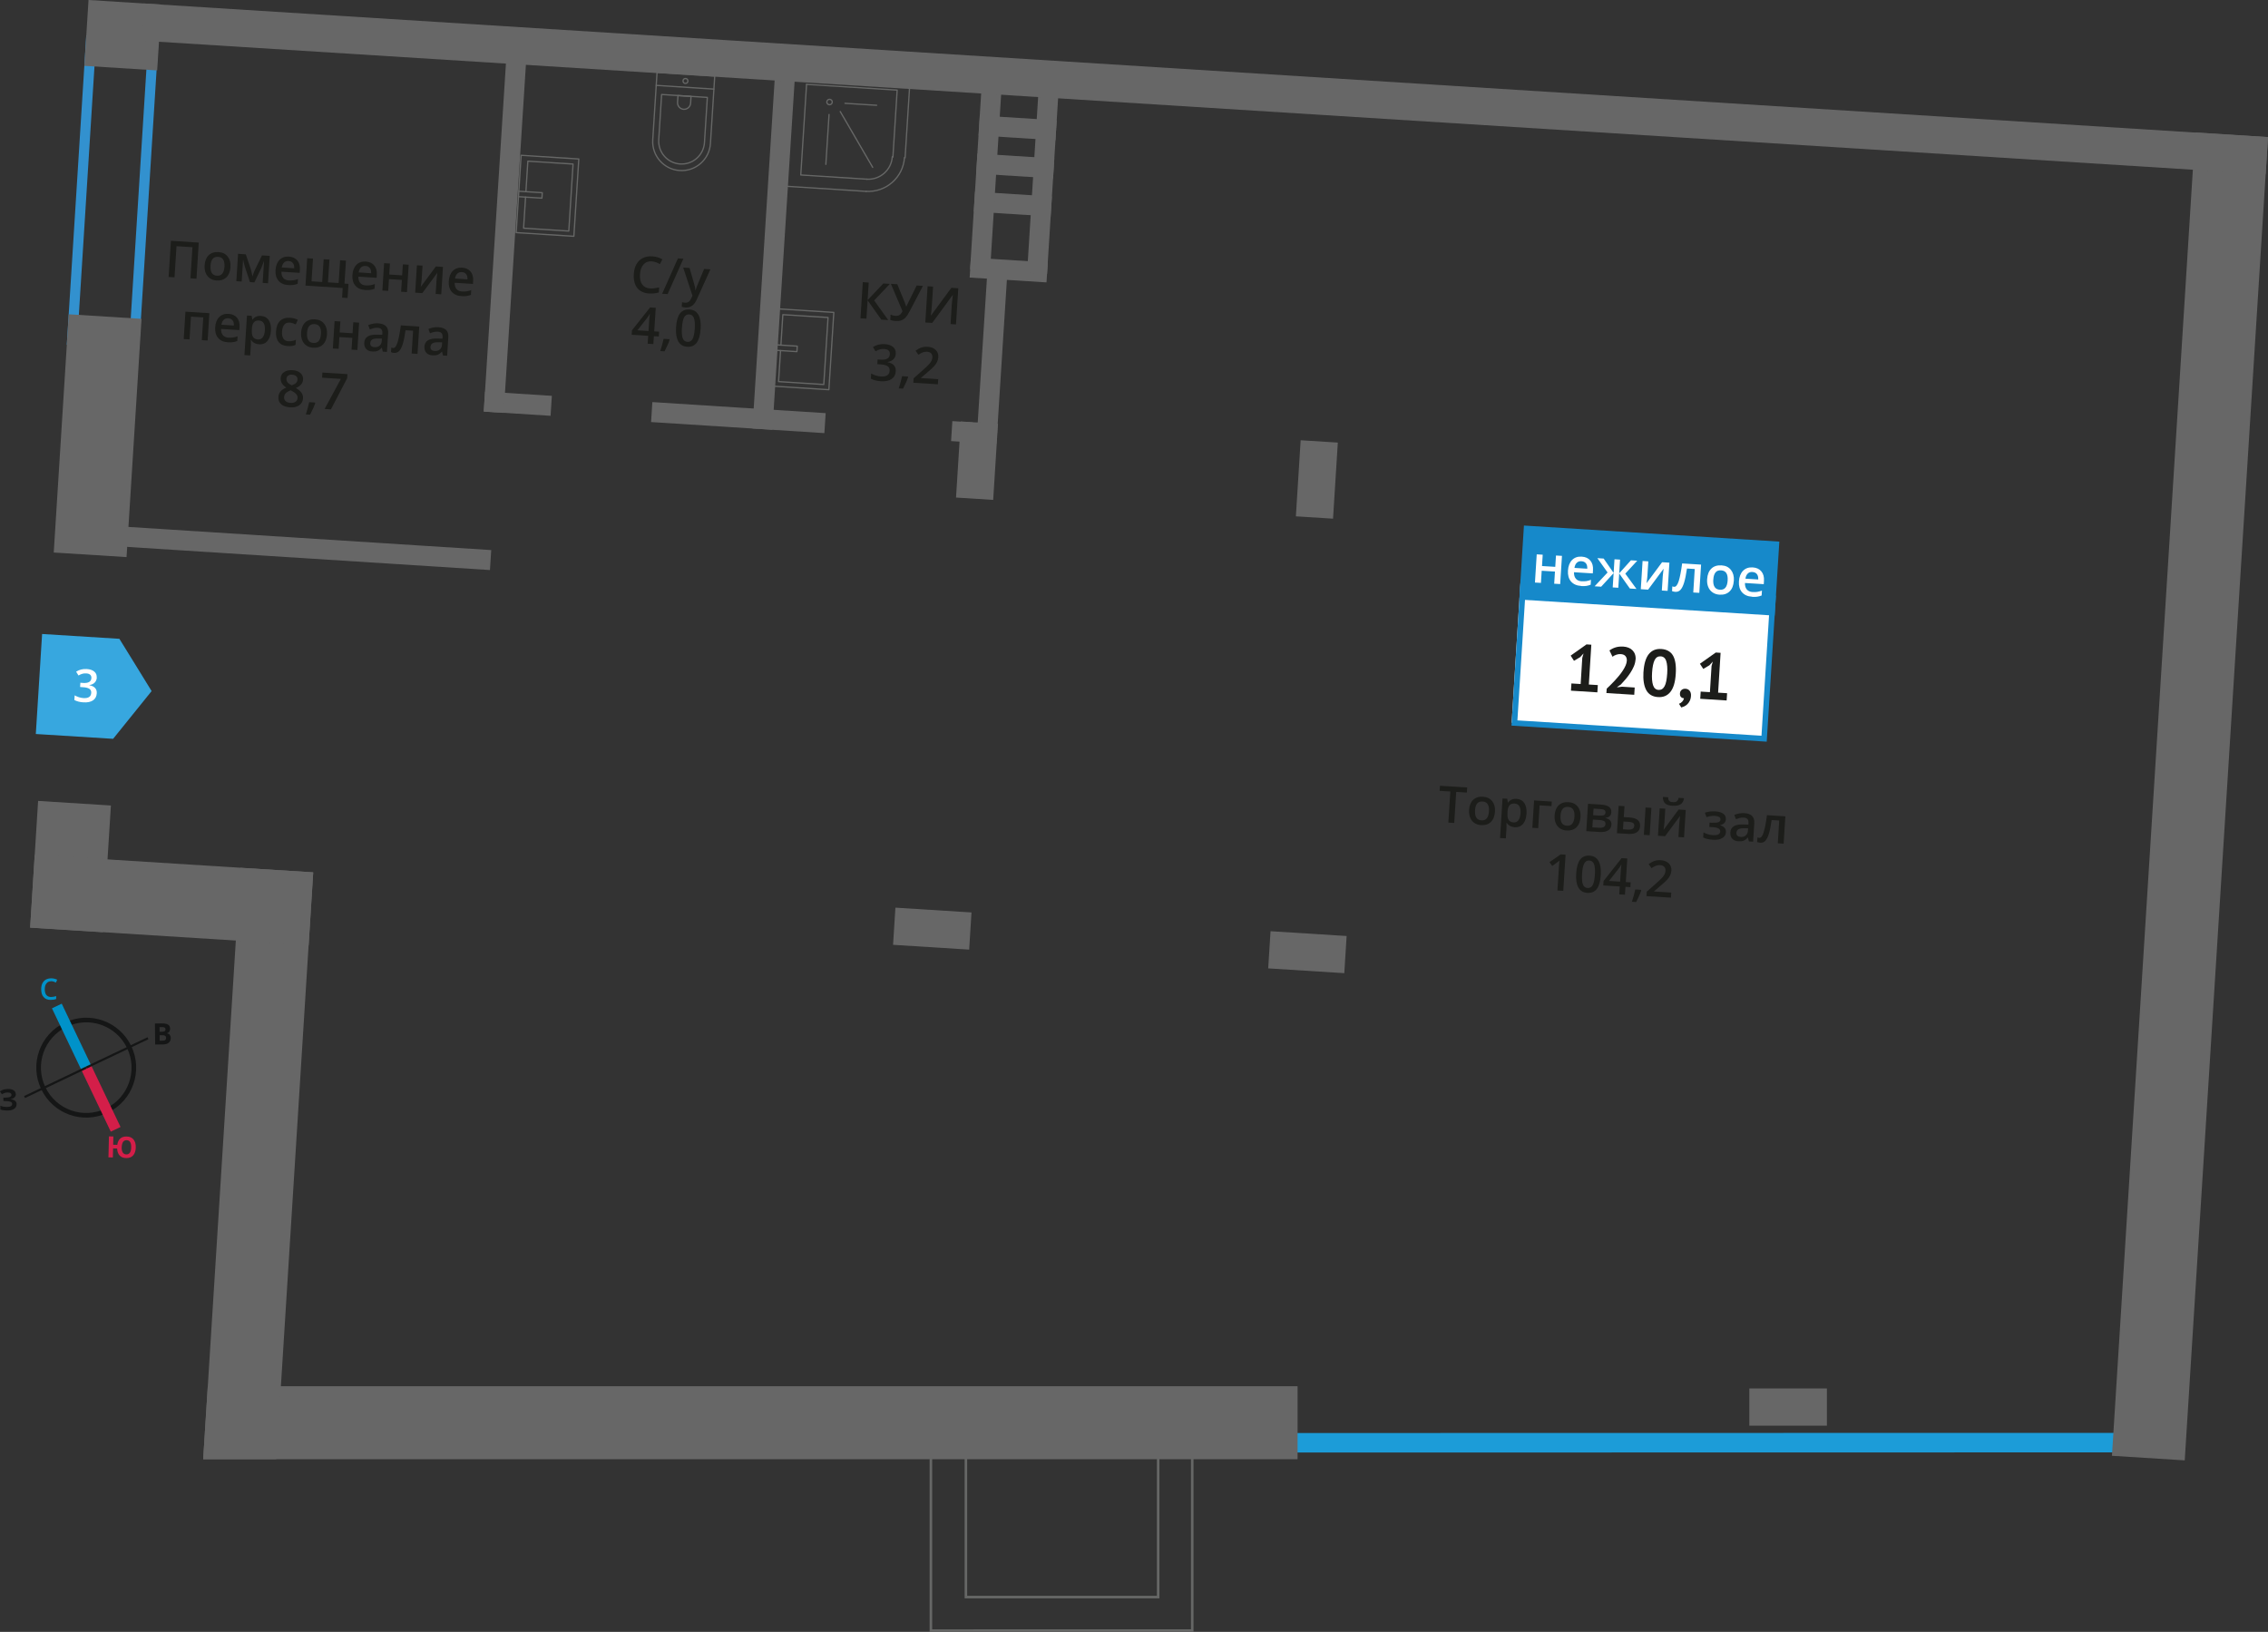 <?xml version="1.0" encoding="UTF-8"?>
<svg xmlns="http://www.w3.org/2000/svg" viewBox="0 0 446.51 321.28">
  <rect x="0" y="0" width="446.51" height="321.28" fill="#333333" stroke="none"/>
  <defs>
    <style>
      .cls-1 {
        fill: #3291cf;
      }

      .cls-1, .cls-2, .cls-3, .cls-4, .cls-5, .cls-6, .cls-7, .cls-8, .cls-9, .cls-10 {
        stroke-width: 0px;
      }

      .cls-2 {
        fill: #676767;
      }

      .cls-3 {
        fill: #1c1d1a;
      }

      .cls-11 {
        stroke: #0092c9;
      }

      .cls-11, .cls-12 {
        stroke-width: 2.13px;
      }

      .cls-11, .cls-12, .cls-13, .cls-14 {
        stroke-miterlimit: 10;
      }

      .cls-11, .cls-12, .cls-13, .cls-14, .cls-15 {
        fill: none;
      }

      .cls-4 {
        fill: #1c9cd8;
      }

      .cls-5 {
        fill: #151616;
      }

      .cls-6 {
        fill: #0092c9;
      }

      .cls-12 {
        stroke: #d41e49;
      }

      .cls-7 {
        fill: #37a7df;
        fill-rule: evenodd;
      }

      .cls-13 {
        stroke: #151616;
        stroke-width: .91px;
      }

      .cls-8 {
        fill: #d41e49;
      }

      .cls-14 {
        stroke-width: .5px;
      }

      .cls-14, .cls-15 {
        stroke: #666766;
      }

      .cls-9 {
        fill: #fff;
      }

      .cls-15 {
        stroke-linecap: round;
        stroke-linejoin: round;
        stroke-width: .25px;
      }

      .cls-10 {
        fill: #1689ca;
      }
    </style>
  </defs>
  <g id="Layer_2" data-name="Layer 2">
    <g>
      <rect class="cls-2" x="192.76" y="23.22" width="15.16" height="3.94" transform="translate(398.71 62.9) rotate(-176.4)"/>
      <rect class="cls-2" x="191.82" y="38.21" width="15.16" height="3.94" transform="translate(395.88 92.8) rotate(-176.4)"/>
      <rect class="cls-2" x="191" y="51.18" width="15.16" height="3.94" transform="translate(393.44 118.67) rotate(-176.4)"/>
      <rect class="cls-2" x="192.29" y="30.71" width="15.16" height="3.94" transform="translate(397.3 77.85) rotate(-176.4)"/>
      <rect class="cls-2" x="186.36" y="32.89" width="38" height="3.94" transform="translate(253.05 -167.9) rotate(93.6)"/>
      <rect class="cls-2" x="175.15" y="32.19" width="38" height="3.94" transform="translate(240.43 -157.47) rotate(93.6)"/>
    </g>
  </g>
  <g id="windows">
    <path class="cls-1" d="M18.85,9.1l10.22.64-3.58,56.89-10.22-.64,3.58-56.89M16.98,6.98l-3.83,60.88,14.22.89,3.83-60.88-14.22-.89h0Z"/>
    <rect class="cls-4" x="331.65" y="195.07" width="3.84" height="178" transform="translate(49.52 617.66) rotate(-90.01)"/>
  </g>
  <g id="Layer_5" data-name="Layer 5">
    <g>
      <path class="cls-15" d="M124.92,18.39h13.32c3.14,0,5.69,2.55,5.69,5.69h0c0,3.14-2.55,5.69-5.69,5.69h-13.32v-11.38h0Z" transform="translate(167.02 -108.53) rotate(93.65)"/>
      <path class="cls-15" d="M127.62,21.08h8.91c2.49,0,4.51,2.02,4.51,4.51h0c0,2.49-2.02,4.51-4.51,4.51h-8.91v-9.02h0Z" transform="translate(168.42 -106.84) rotate(93.65)"/>
      <path class="cls-15" d="M133.36,18.91h1.34c.71,0,1.29.58,1.29,1.29h0c0,.71-.58,1.29-1.29,1.29h-1.34v-2.58h0Z" transform="translate(163.41 -112.91) rotate(93.65)"/>
      <circle class="cls-15" cx="134.95" cy="15.94" r=".48"/>
      <line class="cls-15" x1="129.19" y1="16.81" x2="140.55" y2="17.54"/>
    </g>
    <g>
      <rect class="cls-15" x="102.1" y="30.92" width="11.38" height="15.25" transform="translate(2.67 -6.78) rotate(3.65)"/>
      <polyline class="cls-15" points="102.15 37.65 106.76 37.94 106.69 39.01 102.08 38.72"/>
      <polyline class="cls-15" points="103.54 37.74 103.92 31.73 112.82 32.3 111.98 45.49 103.08 44.92 103.47 38.81"/>
    </g>
    <g>
      <rect class="cls-15" x="152.3" y="61.13" width="11.38" height="15.25" transform="translate(4.7 -9.92) rotate(3.65)"/>
      <polyline class="cls-15" points="152.35 67.86 156.96 68.15 156.89 69.23 152.28 68.93"/>
      <polyline class="cls-15" points="153.74 67.95 154.12 61.95 163.02 62.51 162.18 75.7 153.28 75.13 153.67 69.02"/>
    </g>
    <g>
      <line class="cls-15" x1="179.18" y1="15.5" x2="178.19" y2="31.07"/>
      <path class="cls-15" d="M170.49,37.67c3.94.25,7.33-2.74,7.58-6.67"/>
      <line class="cls-15" x1="170.55" y1="37.68" x2="155.1" y2="36.69"/>
      <polyline class="cls-15" points="158.79 16.61 176.63 17.74 175.79 30.92"/>
      <path class="cls-15" d="M170.64,35.28c2.61.17,4.87-1.82,5.03-4.43"/>
      <polyline class="cls-15" points="170.7 35.28 157.65 34.45 158.79 16.61"/>
      <path class="cls-15" d="M162.78,20.05c-.02.3.21.55.5.57s.55-.21.57-.5-.21-.55-.5-.57-.55.21-.57.5"/>
      <line class="cls-15" x1="163.22" y1="22.54" x2="162.59" y2="32.36"/>
      <line class="cls-15" x1="165.42" y1="21.96" x2="171.81" y2="32.95"/>
      <line class="cls-15" x1="166.36" y1="20.34" x2="172.59" y2="20.73"/>
    </g>
  </g>
  <g id="walls">
    <polygon class="cls-2" points="255.46 287.29 54.39 287.29 40 287.29 40.91 272.92 55.3 272.92 255.46 272.92 255.46 287.29"/>
    <rect class="cls-2" x="344.4" y="273.36" width="15.27" height="7.33"/>
    <rect class="cls-2" x="95.35" y="77.51" width="13.18" height="3.94" transform="translate(5.27 -6.33) rotate(3.65)"/>
    <rect class="cls-2" x="128.27" y="80.25" width="34.19" height="3.94" transform="translate(5.53 -9.09) rotate(3.65)"/>
    <rect class="cls-2" x="22.48" y="105.93" width="74.18" height="3.94" transform="translate(6.99 -3.57) rotate(3.65)"/>
    <rect class="cls-2" x="187.36" y="83.03" width="4" height="3.94" transform="translate(5.8 -11.88) rotate(3.65)"/>
    <rect class="cls-2" x="64.75" y="44.6" width="69.33" height="3.94" transform="translate(152.21 -49.68) rotate(93.65)"/>
    <rect class="cls-2" x="117.64" y="47.92" width="69.33" height="3.94" transform="translate(211.79 -98.93) rotate(93.65)"/>
    <rect class="cls-2" x="177.82" y="67.83" width="35" height="3.94" transform="translate(277.41 -120.68) rotate(93.65)"/>
    <rect class="cls-2" x="1.38" y="163.42" width="25" height="14.36" transform="translate(185.02 167.47) rotate(93.6)"/>
    <polygon class="cls-2" points="40 287.29 40.91 272.92 47.33 170.85 61.66 171.75 55.3 272.92 54.39 287.29 40 287.29"/>
    <rect class="cls-2" x="300.62" y="149.62" width="261.05" height="14.36" transform="translate(614.71 -263.65) rotate(93.6)"/>
    <rect class="cls-2" x="6.32" y="170.01" width="54.94" height="14.36" transform="translate(56.4 356.15) rotate(-176.4)"/>
    <rect class="cls-2" x="-4.28" y="78.59" width="47" height="14.36" transform="translate(106.03 71.98) rotate(93.6)"/>
    <rect class="cls-2" x="17.68" y="-.25" width="12.99" height="14.36" transform="translate(32.62 -16.76) rotate(93.6)"/>
    <rect class="cls-2" x="27.69" y="13.83" width="419" height="7.33" transform="translate(1.57 -14.85) rotate(3.6)"/>
    <rect class="cls-2" x="176.04" y="179.16" width="15.01" height="7.33" transform="translate(11.84 -11.16) rotate(3.6)"/>
    <rect class="cls-2" x="249.89" y="183.8" width="15.01" height="7.33" transform="translate(12.28 -15.79) rotate(3.6)"/>
    <rect class="cls-2" x="251.74" y="90.73" width="15.01" height="7.33" transform="translate(369.74 -158.41) rotate(93.6)"/>
    <rect class="cls-2" x="184.84" y="87.04" width="15.01" height="7.33" transform="translate(294.95 -95.57) rotate(93.6)"/>
    <g>
      <polyline class="cls-14" points="183.27 287.07 183.27 321.03 234.72 321.02 234.72 287.07"/>
      <polyline class="cls-14" points="190.16 287.07 190.16 314.43 228.01 314.43 228.01 287.07"/>
    </g>
  </g>
  <g id="text">
    <g>
      <g>
        <rect class="cls-9" x="309.47" y="105.15" width="27.71" height="49.8" transform="translate(173.23 444.56) rotate(-86.4)"/>
        <path class="cls-10" d="M348.46,118.3l-48.05-3.02-1.67,26.55,48.05,3.02,1.67-26.55ZM299.93,114.14l49.7,3.13-1.81,28.75-50.25-3.16,1.81-28.75.55.03Z"/>
        <rect class="cls-10" x="317.4" y="87.15" width="14.6" height="50.38" transform="translate(192.2 429.34) rotate(-86.4)"/>
        <path class="cls-9" d="M345.02,112.61c-.38-.02-.68.07-.92.3-.24.22-.4.56-.47,1.02l2.52.16c.02-.46-.06-.81-.26-1.06-.2-.25-.49-.39-.86-.41M344.93,117.48c-.86-.05-1.52-.35-1.98-.88-.46-.54-.65-1.25-.6-2.13s.33-1.61.81-2.1c.49-.49,1.12-.71,1.91-.66.73.05,1.3.3,1.69.78.4.47.57,1.1.52,1.88l-.04.64-3.7-.23c-.02.54.1.96.36,1.27.26.31.63.48,1.13.51.33.02.63,0,.92-.03.29-.05.6-.13.93-.25l-.06.96c-.3.12-.59.2-.89.24-.3.04-.64.05-1.01.02M337.3,114.1c-.08,1.28.35,1.95,1.3,2.01s1.45-.55,1.53-1.83-.35-1.93-1.29-1.99c-.5-.03-.87.11-1.11.42-.24.31-.39.78-.42,1.39M341.34,114.36c-.06.91-.33,1.6-.83,2.08-.5.48-1.16.69-1.99.64-.52-.03-.97-.18-1.35-.44-.38-.26-.67-.61-.86-1.07-.19-.45-.26-.97-.22-1.55.06-.9.33-1.59.83-2.07.49-.48,1.16-.69,2-.64s1.42.35,1.86.9c.43.55.63,1.26.57,2.14M334.55,116.72l-1.19-.07.29-4.62-1.53-.1c-.17,1.18-.36,2.11-.56,2.76-.2.66-.44,1.14-.71,1.43-.27.29-.62.43-1.03.4-.26-.02-.47-.07-.64-.15l.06-.93c.12.05.24.09.37.09.34.02.63-.35.88-1.1.24-.76.47-1.92.68-3.5l3.73.23-.35,5.55ZM324.51,110.52l-.18,2.84c-.02.33-.08.82-.17,1.46l3.06-4.13,1.44.09-.35,5.55-1.14-.07.18-2.79c0-.15.04-.4.08-.75.04-.34.07-.59.09-.75l-3.05,4.12-1.44-.09.35-5.55,1.13.07ZM317.68,112.8l.17-2.69,1.1.07-.17,2.69,2.31-2.56,1.24.08-2.35,2.55,2.2,3.01-1.3-.08-2.1-2.96-.18,2.81-1.1-.07.18-2.81-2.45,2.67-1.29-.08,2.55-2.72-2.01-2.82,1.24.08,1.96,2.83ZM311.36,110.49c-.37-.02-.68.07-.92.3-.24.22-.4.56-.47,1.02l2.52.16c.02-.46-.06-.81-.26-1.06-.2-.25-.49-.39-.86-.41M311.27,115.36c-.86-.05-1.52-.35-1.98-.88-.46-.54-.65-1.25-.6-2.13s.33-1.61.81-2.1c.49-.49,1.12-.71,1.91-.66.73.05,1.3.3,1.69.78.4.47.57,1.1.52,1.88l-.04.64-3.7-.23c-.02.54.1.96.36,1.27.26.31.63.48,1.13.51.33.02.63,0,.92-.03.29-.05.6-.13.93-.25l-.06.96c-.3.12-.59.2-.89.24-.3.04-.64.05-1.01.02M303.72,109.21l-.14,2.23,2.61.16.14-2.23,1.18.07-.35,5.55-1.18-.07.15-2.39-2.61-.16-.15,2.39-1.18-.07.35-5.55,1.18.07Z"/>
      </g>
      <g>
        <path class="cls-3" d="M309.38,134.56l1.81.11.32-5.15.25-.87-.67.73-1.21.72-.66-1.02,3.12-2.21.95.06-.49,7.84,1.77.11-.09,1.43-5.2-.33.09-1.43Z"/>
        <path class="cls-3" d="M321.99,129.87c-.03.44-.14.89-.33,1.33-.19.44-.42.87-.7,1.29s-.57.82-.9,1.21c-.32.38-.64.74-.95,1.06l-.72.49v.07s.94-.12.94-.12l2.5.16-.09,1.43-5.48-.34.06-.87c.22-.2.47-.44.75-.72.28-.27.56-.57.85-.88.29-.31.56-.63.84-.96.27-.33.52-.67.74-1.01.22-.34.4-.67.54-.99.14-.32.22-.63.24-.93.02-.36-.06-.65-.25-.9-.19-.24-.51-.38-.95-.41-.28-.02-.57.02-.86.12-.3.1-.55.23-.76.4l-.6-1.24c.36-.26.75-.46,1.2-.6.44-.14.95-.19,1.53-.16.37.02.71.1,1.02.22.31.12.57.29.78.51.21.21.38.47.49.78.11.31.16.66.13,1.06Z"/>
        <path class="cls-3" d="M323.56,132.3c.1-1.6.45-2.77,1.04-3.51.6-.74,1.41-1.08,2.43-1.02,1.09.07,1.87.5,2.34,1.3.46.8.65,2.01.54,3.62-.1,1.61-.45,2.78-1.05,3.53-.6.75-1.41,1.09-2.44,1.02-1.09-.07-1.86-.53-2.32-1.38-.46-.85-.64-2.04-.55-3.57ZM325.25,132.41c-.07,1.06,0,1.89.19,2.48.19.59.56.91,1.09.94.51.03.9-.21,1.18-.72s.44-1.35.52-2.5c.07-1.05,0-1.87-.19-2.46-.19-.59-.56-.9-1.11-.93-.52-.03-.91.21-1.18.74-.26.53-.43,1.35-.5,2.47Z"/>
        <path class="cls-3" d="M330.74,136.51c.02-.3.13-.52.34-.69s.45-.23.74-.22c.36.02.64.16.84.42.19.25.28.58.25.98-.02.39-.11.72-.25,1-.14.27-.3.5-.49.67-.19.18-.39.31-.6.41-.21.09-.4.16-.57.21l-.45-.73c.24-.08.45-.22.64-.43.19-.21.3-.43.33-.67-.2.01-.39-.06-.56-.22-.17-.16-.24-.4-.22-.73Z"/>
        <path class="cls-3" d="M334.83,136.16l1.81.11.32-5.15.25-.87-.67.73-1.21.72-.66-1.02,3.12-2.21.95.06-.49,7.84,1.77.11-.09,1.43-5.2-.33.09-1.43Z"/>
      </g>
    </g>
    <g>
      <path class="cls-3" d="M286.3,162.02l-1.16-.07.39-6.12-2.1-.13.06-1,5.36.34-.06,1-2.1-.13-.39,6.12Z"/>
      <path class="cls-3" d="M294.32,159.81c-.06.88-.32,1.55-.81,2.02-.48.46-1.13.67-1.93.62-.5-.03-.94-.17-1.31-.43-.37-.25-.65-.6-.83-1.04s-.25-.94-.22-1.5c.05-.87.32-1.54.8-2,.48-.46,1.13-.67,1.94-.62.78.05,1.38.34,1.81.87.42.53.61,1.22.55,2.07ZM290.4,159.56c-.08,1.24.34,1.9,1.26,1.95.91.06,1.4-.54,1.48-1.78.08-1.23-.34-1.88-1.26-1.93-.48-.03-.84.11-1.08.41s-.37.75-.41,1.35Z"/>
      <path class="cls-3" d="M298.19,162.86c-.68-.04-1.2-.32-1.54-.84h-.07c.02.45.02.73.02.83l-.14,2.21-1.14-.07.49-7.79.93.06c.02.1.06.35.11.73h.06c.39-.52.94-.76,1.66-.71.67.04,1.18.32,1.53.83.34.51.49,1.21.43,2.09-.06.88-.29,1.56-.7,2.03-.41.47-.96.68-1.63.64ZM298.21,158.2c-.46-.03-.8.08-1.02.34-.23.25-.36.67-.4,1.26v.17c-.05.66.02,1.14.21,1.44.19.31.52.48.99.51.4.03.71-.12.95-.43.23-.31.37-.77.41-1.37.04-.6-.04-1.07-.23-1.39-.19-.32-.5-.5-.91-.52Z"/>
      <path class="cls-3" d="M305.51,157.81l-.06.9-2.34-.15-.28,4.49-1.15-.07.34-5.39,3.48.22Z"/>
      <path class="cls-3" d="M311.16,160.87c-.06.88-.32,1.55-.81,2.02-.48.47-1.13.67-1.93.62-.5-.03-.94-.17-1.31-.42-.37-.25-.65-.6-.83-1.04s-.25-.94-.22-1.5c.05-.87.32-1.54.8-2,.48-.46,1.13-.67,1.94-.62.78.05,1.38.34,1.81.87.42.53.61,1.22.55,2.07ZM307.23,160.62c-.08,1.24.34,1.9,1.26,1.95.91.06,1.4-.54,1.48-1.78.08-1.23-.34-1.88-1.26-1.93-.48-.03-.84.11-1.08.41s-.37.75-.41,1.35Z"/>
      <path class="cls-3" d="M317.23,159.94c-.04.64-.44,1-1.19,1.08v.04c.41.07.72.23.93.45.21.23.3.51.28.85-.03.51-.25.89-.66,1.14-.41.25-.98.35-1.72.3l-2.57-.16.34-5.39,2.56.16c1.41.09,2.09.59,2.03,1.51ZM316.08,162.23c.02-.26-.07-.45-.27-.57-.2-.12-.49-.19-.9-.22l-1.32-.08-.1,1.53,1.35.08c.79.05,1.2-.2,1.23-.74ZM316.08,159.96c.01-.21-.06-.38-.22-.48-.16-.11-.41-.17-.74-.19l-1.39-.09-.08,1.3,1.22.08c.38.02.68,0,.88-.09.2-.09.31-.26.33-.52Z"/>
      <path class="cls-3" d="M319.68,160.87l1.09.07c.75.05,1.3.21,1.65.5.34.28.5.68.47,1.2-.03.56-.25.96-.64,1.22-.4.26-.95.36-1.68.32l-2.24-.14.34-5.39,1.15.07-.14,2.15ZM321.75,162.59c.02-.27-.07-.46-.27-.58-.19-.12-.48-.19-.85-.21l-1.01-.06-.1,1.53.86.05c.46.03.8-.01,1.01-.13.21-.12.33-.31.35-.58ZM324.78,164.44l-1.15-.07.34-5.39,1.15.07-.34,5.39Z"/>
      <path class="cls-3" d="M327.85,159.22l-.17,2.76c-.02.32-.08.79-.17,1.41l2.97-4.01,1.4.09-.34,5.39-1.1-.07.17-2.71c0-.15.03-.39.07-.72.04-.33.07-.58.09-.73l-2.96,4-1.4-.09.34-5.39,1.1.07ZM329.32,158.65c-.69-.04-1.19-.2-1.49-.47-.3-.27-.46-.69-.46-1.28l1.04.06c0,.24.04.42.1.55.06.13.16.23.28.3.13.07.33.11.6.12.32.02.56-.04.74-.17.17-.13.29-.36.35-.68l1.06.07c-.08.56-.31.95-.67,1.19-.36.24-.88.34-1.55.29Z"/>
      <path class="cls-3" d="M337.15,161.97c.52.03.91,0,1.17-.1.25-.1.39-.27.4-.51.03-.44-.35-.68-1.13-.73-.52-.03-1.06.05-1.62.25l-.32-.88c.64-.22,1.34-.3,2.1-.25.67.04,1.18.2,1.54.47.35.27.52.63.49,1.09-.04.6-.41.98-1.11,1.12v.04c.42.14.72.33.89.56.17.23.25.51.23.83-.03.49-.27.88-.72,1.14-.45.27-1.07.38-1.84.33-.85-.05-1.49-.21-1.92-.46l.06-.99c.58.32,1.18.5,1.82.54.46.03.82-.01,1.07-.13.26-.11.39-.3.41-.56.02-.27-.09-.48-.34-.62-.24-.14-.62-.23-1.15-.26l-.66-.04.05-.86.57.04Z"/>
      <path class="cls-3" d="M344.31,165.67l-.18-.77h-.04c-.28.31-.56.52-.83.62-.27.1-.61.14-1.02.11-.53-.03-.93-.2-1.21-.51-.28-.3-.4-.72-.37-1.24.04-.56.27-.96.7-1.22.43-.26,1.07-.37,1.92-.34l.93.03.02-.29c.02-.34-.04-.61-.19-.79-.15-.18-.39-.28-.73-.3-.28-.02-.54,0-.8.07-.26.07-.51.15-.75.24l-.32-.84c.3-.13.63-.23.98-.29.35-.06.68-.08.99-.06.69.04,1.19.22,1.52.55.33.32.48.8.44,1.44l-.23,3.63-.82-.05ZM342.66,164.78c.42.03.76-.07,1.02-.29s.41-.53.44-.95l.03-.47h-.69c-.54-.03-.94.04-1.19.18-.25.15-.39.38-.41.71-.02.24.04.43.18.57.13.14.35.22.63.24Z"/>
      <path class="cls-3" d="M351.16,166.1l-1.16-.07.28-4.49-1.49-.09c-.16,1.15-.34,2.05-.54,2.69-.2.64-.43,1.1-.69,1.39-.27.28-.6.41-1,.39-.25-.02-.46-.07-.62-.15l.06-.9c.12.05.24.08.36.09.33.02.62-.34.85-1.07.24-.73.46-1.87.66-3.4l3.62.23-.34,5.39Z"/>
      <path class="cls-3" d="M307.76,175.39l-1.14-.07.29-4.6c.03-.55.07-.98.12-1.3-.08.07-.18.15-.29.24-.11.09-.5.36-1.15.83l-.53-.76,2.2-1.52.96.06-.45,7.12Z"/>
      <path class="cls-3" d="M315.15,172.28c-.08,1.24-.33,2.14-.77,2.72-.44.58-1.06.84-1.88.79-.79-.05-1.38-.4-1.75-1.04-.37-.65-.52-1.57-.44-2.77.08-1.26.34-2.17.77-2.74.44-.57,1.06-.83,1.88-.78.8.05,1.38.4,1.75,1.05s.52,1.58.44,2.78ZM311.47,172.05c-.06.97,0,1.67.17,2.1.17.43.48.66.92.68s.77-.16,1-.57c.23-.41.37-1.09.43-2.05.06-.96,0-1.65-.17-2.09-.18-.44-.48-.67-.92-.7-.44-.03-.77.16-1,.57-.23.41-.37,1.09-.43,2.07Z"/>
      <path class="cls-3" d="M320.97,174.66l-.96-.06-.1,1.55-1.12-.07.1-1.55-3.25-.2.06-.88,3.55-4.5,1.12.07-.29,4.64.96.06-.06.95ZM318.96,173.58l.11-1.79c.04-.64.09-1.16.15-1.56h-.04c-.1.21-.26.46-.48.75l-1.93,2.46,2.19.14Z"/>
      <path class="cls-3" d="M323.12,175.31c-.19.59-.53,1.35-1,2.28l-.84-.05c.28-.86.5-1.67.66-2.42l1.12.07.07.12Z"/>
      <path class="cls-3" d="M328.98,176.73l-4.83-.3.05-.87,1.95-1.73c.58-.52.96-.89,1.15-1.11.19-.22.34-.43.43-.63.09-.2.15-.42.16-.65.02-.32-.06-.58-.24-.78-.18-.2-.44-.31-.79-.33-.27-.02-.54.02-.8.1s-.57.25-.92.49l-.57-.79c.42-.31.82-.52,1.2-.64.38-.12.78-.16,1.21-.13.66.04,1.18.25,1.56.62.38.37.55.85.51,1.43-.02.32-.1.62-.23.91-.13.28-.33.57-.59.86-.26.29-.68.68-1.27,1.17l-1.31,1.12v.05s3.38.21,3.38.21l-.06,1.01Z"/>
    </g>
    <g>
      <path class="cls-3" d="M128.32,51.45c-.67-.04-1.21.16-1.62.61-.41.45-.65,1.09-.7,1.93-.06.87.09,1.55.43,2.02.34.47.86.73,1.56.78.3.02.6,0,.88-.04s.59-.1.9-.17l-.06,1c-.57.17-1.21.24-1.92.2-1.04-.07-1.82-.43-2.34-1.1-.52-.67-.74-1.59-.67-2.76.05-.74.22-1.38.53-1.92.31-.54.73-.94,1.26-1.2.53-.26,1.14-.37,1.84-.33.73.05,1.39.24,1.99.59l-.48.94c-.23-.13-.48-.25-.74-.35-.26-.1-.54-.16-.84-.18Z"/>
      <path class="cls-3" d="M134.54,50.94l-3.1,6.96-1.08-.07,3.11-6.96,1.08.07Z"/>
      <path class="cls-3" d="M134.51,52.68l1.25.08.9,3.13c.14.45.22.86.25,1.25h.04c.04-.17.11-.39.2-.64.09-.25.58-1.43,1.47-3.55l1.24.08-2.7,5.96c-.49,1.09-1.22,1.61-2.2,1.55-.25-.02-.5-.06-.74-.13l.06-.91c.17.05.37.08.59.1.55.04.96-.26,1.23-.89l.23-.49-1.82-5.53Z"/>
      <path class="cls-3" d="M129.69,66.25l-.96-.06-.1,1.55-1.12-.07.1-1.55-3.25-.21.06-.88,3.56-4.5,1.12.07-.3,4.64.96.06-.06.95ZM127.68,65.17l.11-1.79c.04-.64.09-1.16.15-1.56h-.04c-.1.21-.26.46-.48.75l-1.93,2.46,2.19.14Z"/>
      <path class="cls-3" d="M131.84,66.89c-.19.59-.53,1.35-1.01,2.28l-.84-.05c.28-.86.5-1.67.66-2.41l1.13.07.06.12Z"/>
      <path class="cls-3" d="M137.93,64.76c-.08,1.24-.34,2.14-.77,2.72-.44.58-1.06.84-1.88.79-.79-.05-1.37-.4-1.74-1.05s-.52-1.57-.44-2.77c.08-1.26.34-2.17.77-2.74.44-.57,1.06-.83,1.88-.78.8.05,1.38.4,1.75,1.05.37.65.52,1.58.44,2.78ZM134.25,64.52c-.06.97,0,1.67.17,2.1.17.43.48.66.92.69.44.03.77-.16,1-.57.23-.41.38-1.09.44-2.05.06-.96,0-1.65-.17-2.09-.18-.44-.48-.67-.92-.7-.44-.03-.77.16-1,.57-.23.41-.37,1.1-.43,2.07Z"/>
    </g>
    <g>
      <path class="cls-3" d="M174.88,63.02l-1.37-.09-2.7-3.8-.23,3.61-1.17-.07.45-7.12,1.17.08-.22,3.45,3.1-3.27,1.28.08-3.09,3.26,2.78,3.88Z"/>
      <path class="cls-3" d="M181.69,56.3l-2.57,4.92c-.31.6-.6,1.04-.85,1.3-.25.26-.53.45-.84.56-.31.11-.69.15-1.12.12-.38-.02-.72-.09-1.04-.21l.07-1.05c.31.15.64.23.99.25.3.02.55-.04.76-.17.21-.13.41-.38.59-.75l-2.29-5.39,1.26.08,1.51,3.68c.13.35.21.58.24.7h.05c.02-.08.08-.21.17-.39l1.85-3.74,1.22.08Z"/>
      <path class="cls-3" d="M182.63,56.36l1.07.07-.24,3.7c-.02.39-.06.78-.1,1.17-.04.39-.08.66-.1.8h.04s4-5.44,4-5.44l1.36.09-.45,7.12-1.07-.07.23-3.67c.04-.56.11-1.24.22-2.04h-.04s-4.02,5.49-4.02,5.49l-1.36-.09.45-7.12Z"/>
      <path class="cls-3" d="M176.36,69.63c-.03.45-.18.82-.47,1.1-.28.28-.67.46-1.15.54v.04c.56.11.98.31,1.25.62.27.3.39.69.36,1.16-.04.69-.32,1.2-.83,1.54-.51.34-1.21.48-2.1.43-.79-.05-1.45-.22-1.97-.51l.06-1.02c.29.17.6.3.94.41.33.1.65.16.97.18.55.04.97-.04,1.26-.23.29-.19.44-.5.47-.92.02-.38-.11-.67-.4-.87-.29-.2-.76-.32-1.41-.36l-.62-.04.06-.93.63.04c1.14.07,1.73-.28,1.78-1.07.02-.31-.06-.55-.25-.73-.19-.18-.47-.28-.86-.3-.27-.02-.53,0-.79.06-.26.06-.56.19-.92.39l-.51-.83c.68-.44,1.46-.63,2.32-.58.72.05,1.27.24,1.65.57.38.33.56.77.52,1.32Z"/>
      <path class="cls-3" d="M178.79,74.24c-.19.59-.53,1.35-1.01,2.28l-.84-.05c.28-.86.5-1.67.66-2.41l1.13.07.06.12Z"/>
      <path class="cls-3" d="M184.64,75.66l-4.83-.31.06-.87,1.95-1.73c.58-.52.96-.89,1.15-1.11.19-.22.34-.43.43-.63s.15-.42.16-.65c.02-.32-.06-.58-.24-.78-.18-.2-.44-.31-.78-.33-.27-.02-.54.02-.8.1-.26.08-.57.25-.92.49l-.57-.79c.42-.31.82-.52,1.2-.64.38-.12.79-.16,1.21-.13.66.04,1.18.25,1.56.62.38.37.55.85.51,1.43-.02.32-.1.62-.23.9-.13.28-.33.57-.59.86-.26.29-.68.68-1.27,1.17l-1.31,1.12v.05s3.38.22,3.38.22l-.06,1.01Z"/>
    </g>
    <g>
      <path class="cls-3" d="M38.67,54.87l-1.17-.08.39-6.12-3.14-.2-.39,6.13-1.16-.07.45-7.12,5.48.35-.45,7.12Z"/>
      <path class="cls-3" d="M45.38,52.58c-.06.88-.33,1.55-.81,2.02-.48.46-1.13.67-1.93.62-.5-.03-.94-.17-1.31-.43-.37-.25-.65-.6-.83-1.04-.18-.44-.25-.94-.22-1.5.06-.87.32-1.54.8-2,.48-.46,1.13-.67,1.94-.62.78.05,1.38.34,1.8.87.42.53.61,1.22.55,2.07ZM41.45,52.33c-.08,1.24.34,1.9,1.26,1.95.91.06,1.4-.54,1.48-1.78.08-1.23-.34-1.88-1.26-1.93-.48-.03-.84.11-1.08.41-.23.3-.37.75-.41,1.35Z"/>
      <path class="cls-3" d="M49.68,54.47l.08-.23c.16-.48.3-.84.42-1.09l1.4-2.87,1.53.1-.34,5.39-1.06-.07.28-4.35-.11.29c-.18.51-.33.89-.44,1.13l-1.36,2.83-.87-.06-.99-3c-.14-.43-.26-.92-.36-1.46l-.28,4.35-1.05-.07.34-5.39,1.52.1.99,2.93c.09.27.19.76.32,1.46Z"/>
      <path class="cls-3" d="M56.74,56.12c-.84-.05-1.48-.34-1.92-.86-.44-.52-.64-1.21-.58-2.07.06-.88.32-1.56.79-2.03.47-.48,1.09-.69,1.86-.64.71.05,1.26.3,1.65.76.38.46.55,1.07.5,1.82l-.04.62-3.59-.23c-.02.52.1.93.35,1.23.25.3.61.46,1.1.49.32.02.62,0,.9-.03.28-.04.58-.12.9-.24l-.06.93c-.29.12-.58.19-.87.23-.29.04-.62.04-.98.02ZM56.83,51.39c-.36-.02-.66.07-.9.29-.23.22-.39.54-.46.98l2.45.16c.02-.45-.06-.79-.26-1.03-.19-.24-.47-.38-.84-.4Z"/>
      <path class="cls-3" d="M67.84,55.84l.77.05-.18,2.78-1.08-.07.12-1.9-7.33-.47.34-5.39,1.14.07-.29,4.48,2.1.13.29-4.48,1.14.07-.29,4.48,2.1.13.29-4.48,1.15.07-.29,4.5Z"/>
      <path class="cls-3" d="M71.88,57.09c-.84-.05-1.48-.34-1.92-.86-.44-.52-.63-1.21-.58-2.06.06-.88.32-1.56.79-2.03.47-.48,1.09-.69,1.86-.64.71.05,1.26.3,1.65.76.38.46.55,1.07.51,1.82l-.04.62-3.59-.23c-.02.52.1.93.35,1.23.25.3.61.46,1.1.49.32.02.62,0,.89-.03.28-.04.58-.12.9-.24l-.06.93c-.29.12-.58.19-.87.23-.29.04-.62.04-.98.02ZM71.97,52.36c-.36-.02-.66.07-.9.29-.23.22-.39.54-.46.98l2.45.16c.02-.45-.06-.79-.26-1.03-.19-.24-.47-.38-.84-.4Z"/>
      <path class="cls-3" d="M76.77,51.89l-.14,2.16,2.54.16.14-2.16,1.15.07-.34,5.39-1.15-.07.15-2.33-2.54-.16-.15,2.32-1.15-.07.34-5.39,1.15.07Z"/>
      <path class="cls-3" d="M83.19,52.3l-.18,2.76c-.02.32-.08.79-.17,1.41l2.97-4.01,1.4.09-.34,5.39-1.1-.07.17-2.71c0-.15.03-.39.07-.72.04-.33.07-.58.09-.73l-2.96,4-1.4-.09.34-5.39,1.1.07Z"/>
      <path class="cls-3" d="M90.85,58.3c-.84-.05-1.48-.34-1.92-.86-.44-.52-.64-1.21-.58-2.07.06-.88.32-1.56.79-2.03.47-.48,1.09-.69,1.86-.64.71.05,1.26.3,1.64.76.39.46.55,1.07.51,1.82l-.04.62-3.59-.23c-.02.52.1.93.35,1.23.25.3.61.46,1.1.49.32.02.62,0,.9-.03.28-.04.58-.12.9-.24l-.06.93c-.29.12-.58.19-.87.23-.29.04-.62.04-.98.02ZM90.94,53.57c-.36-.02-.66.07-.9.29-.23.22-.39.54-.46.98l2.45.16c.02-.45-.06-.79-.26-1.03-.19-.24-.47-.38-.84-.4Z"/>
      <path class="cls-3" d="M41.22,61.65l-.34,5.39-1.15-.07.29-4.48-2.42-.15-.29,4.48-1.14-.07.34-5.39,4.71.3Z"/>
      <path class="cls-3" d="M44.86,67.39c-.84-.05-1.48-.34-1.92-.86-.44-.52-.64-1.21-.58-2.07.06-.88.32-1.56.79-2.03.47-.48,1.09-.69,1.86-.64.71.05,1.26.3,1.65.76.38.46.55,1.07.5,1.82l-.04.62-3.59-.23c-.02.52.1.93.35,1.23.25.3.61.46,1.1.49.32.02.62,0,.89-.03.28-.04.58-.12.9-.24l-.06.93c-.29.12-.58.19-.87.23-.29.04-.62.04-.98.02ZM44.95,62.66c-.36-.02-.66.07-.9.29-.23.22-.39.54-.46.98l2.45.16c.02-.45-.06-.79-.26-1.03-.19-.24-.47-.38-.84-.4Z"/>
      <path class="cls-3" d="M50.99,67.78c-.68-.04-1.2-.32-1.54-.84h-.07c.02.45.02.73.02.83l-.14,2.21-1.14-.07.5-7.79.93.06c.02.1.06.35.11.73h.06c.39-.52.95-.76,1.66-.71.67.04,1.18.32,1.53.83.34.51.49,1.21.43,2.09-.06.88-.29,1.56-.7,2.03-.41.47-.96.68-1.63.64ZM51.01,63.11c-.46-.03-.8.08-1.02.34-.23.25-.36.67-.4,1.26v.17c-.05.66.02,1.14.21,1.44.19.31.52.48.99.51.4.02.71-.12.95-.43.23-.31.37-.77.41-1.37.04-.6-.04-1.07-.23-1.39-.19-.32-.5-.5-.91-.53Z"/>
      <path class="cls-3" d="M56.65,68.14c-.82-.05-1.42-.33-1.81-.83-.39-.5-.56-1.2-.5-2.09.06-.91.32-1.59.8-2.05.48-.46,1.13-.66,1.97-.61.57.04,1.07.17,1.52.41l-.4.9c-.47-.22-.87-.34-1.18-.36-.93-.06-1.44.53-1.52,1.77-.04.6.05,1.07.26,1.38.21.32.54.49.99.52.51.03,1-.06,1.47-.29l-.06,1c-.21.11-.44.18-.67.22-.24.04-.52.04-.85.02Z"/>
      <path class="cls-3" d="M64.38,65.82c-.06.88-.33,1.55-.81,2.02-.48.46-1.13.67-1.93.62-.5-.03-.94-.17-1.31-.43-.37-.25-.65-.6-.83-1.04-.18-.44-.25-.94-.22-1.5.06-.87.32-1.54.8-2s1.13-.67,1.94-.62c.78.05,1.38.34,1.8.87.42.53.61,1.22.55,2.07ZM60.45,65.57c-.08,1.24.34,1.9,1.26,1.95.91.06,1.4-.54,1.48-1.78.08-1.23-.34-1.88-1.26-1.93-.48-.03-.84.11-1.08.41-.24.3-.37.75-.41,1.35Z"/>
      <path class="cls-3" d="M67.01,63.29l-.14,2.16,2.54.16.14-2.16,1.15.07-.34,5.39-1.15-.07.15-2.32-2.54-.16-.15,2.32-1.14-.07.34-5.39,1.14.07Z"/>
      <path class="cls-3" d="M75.36,69.23l-.18-.76h-.04c-.28.31-.56.52-.83.62-.27.1-.61.14-1.02.11-.53-.03-.94-.2-1.21-.51-.28-.31-.4-.72-.37-1.24.04-.56.27-.96.7-1.22.43-.26,1.07-.37,1.92-.34l.93.03.02-.29c.02-.34-.04-.61-.19-.79-.15-.18-.39-.28-.73-.3-.28-.02-.54,0-.8.07-.26.07-.51.15-.75.24l-.32-.84c.3-.13.63-.23.98-.29.35-.06.68-.08.99-.06.68.04,1.19.23,1.52.55s.48.8.43,1.44l-.23,3.63-.82-.05ZM73.7,68.35c.42.03.76-.07,1.02-.28.27-.22.41-.53.44-.95l.03-.47h-.69c-.54-.03-.94.04-1.19.18-.26.15-.39.38-.42.71-.02.24.04.43.18.57s.34.22.63.24Z"/>
      <path class="cls-3" d="M82.2,69.67l-1.16-.07.29-4.49-1.49-.09c-.16,1.15-.34,2.05-.54,2.69-.2.64-.43,1.1-.7,1.38-.27.28-.6.41-1,.39-.25-.02-.46-.06-.62-.15l.06-.9c.12.05.24.08.36.09.33.02.62-.33.85-1.07.24-.73.46-1.87.67-3.39l3.62.23-.34,5.39Z"/>
      <path class="cls-3" d="M87.21,69.99l-.18-.76h-.04c-.28.31-.56.52-.83.62-.27.1-.61.14-1.02.11-.53-.03-.93-.2-1.21-.51-.28-.3-.4-.72-.37-1.24.04-.55.27-.96.7-1.22.43-.26,1.07-.37,1.92-.34l.93.03.02-.29c.02-.34-.04-.61-.19-.79-.15-.18-.39-.28-.73-.3-.28-.02-.54,0-.8.07-.26.06-.51.14-.75.24l-.32-.84c.3-.13.63-.23.98-.29.35-.06.68-.08.99-.06.69.04,1.19.23,1.52.55.33.32.48.8.43,1.44l-.23,3.63-.82-.05ZM85.56,69.1c.42.03.76-.07,1.02-.28.27-.22.41-.53.44-.95l.03-.47-.69-.02c-.54-.01-.94.05-1.19.2-.26.15-.39.38-.42.71-.02.24.04.43.18.57.14.14.35.22.63.24Z"/>
      <path class="cls-3" d="M57.59,72.88c.67.04,1.2.23,1.57.57.37.33.54.76.51,1.28-.05.73-.52,1.28-1.43,1.66.54.31.92.63,1.13.96.22.32.31.68.29,1.06-.04.59-.28,1.04-.74,1.37-.45.33-1.05.47-1.79.42-.77-.05-1.36-.25-1.77-.61s-.59-.84-.55-1.45c.03-.4.16-.75.4-1.05s.63-.56,1.15-.78c-.42-.29-.71-.58-.88-.88-.17-.3-.24-.63-.22-.99.03-.52.26-.92.69-1.2s.96-.4,1.62-.36ZM55.93,78.17c-.02.34.08.61.31.81.22.2.54.32.95.34.42.03.75-.05,1-.23.24-.18.38-.43.4-.76.02-.26-.08-.51-.28-.74-.2-.23-.51-.45-.94-.67l-.14-.07c-.44.16-.76.35-.97.56-.2.21-.31.47-.33.76ZM57.53,73.76c-.33-.02-.59.04-.8.19-.21.15-.32.36-.34.64-.01.17.02.32.08.46.06.14.16.27.29.38.13.12.35.26.67.44.4-.15.69-.31.86-.49.17-.18.27-.4.28-.65.02-.28-.07-.5-.26-.67-.19-.17-.45-.27-.78-.29Z"/>
      <path class="cls-3" d="M62.06,79.36c-.19.59-.53,1.35-1.01,2.28l-.84-.05c.28-.86.5-1.67.66-2.41l1.13.07.07.12Z"/>
      <path class="cls-3" d="M63.9,80.53l3.21-5.93-3.7-.24.06-1.01,4.93.31-.05.8-3.2,6.14-1.24-.08Z"/>
    </g>
    <g>
      <polygon class="cls-7" points="22.27 145.46 22.27 145.46 26.06 140.76 29.85 136.06 26.68 130.91 23.51 125.78 23.51 125.77 23.51 125.77 8.29 124.82 7.05 144.51 22.27 145.46 22.27 145.46"/>
      <path class="cls-9" d="M19.06,133.4c-.03.41-.17.74-.42.99-.25.26-.6.42-1.03.48v.04c.51.1.88.28,1.12.55.24.27.35.62.32,1.04-.04.62-.29,1.08-.74,1.39-.46.31-1.09.44-1.89.39-.71-.04-1.3-.2-1.78-.46l.06-.92c.26.15.54.27.84.37.3.09.59.15.87.17.5.03.87-.04,1.13-.21.26-.17.4-.45.42-.83.02-.34-.1-.6-.36-.78-.26-.18-.68-.29-1.27-.32l-.56-.04.05-.84.57.04c1.02.06,1.56-.26,1.6-.96.02-.27-.06-.49-.23-.65-.17-.16-.43-.25-.78-.27-.24-.02-.48,0-.71.06-.23.05-.5.17-.82.35l-.46-.75c.61-.39,1.31-.57,2.09-.52.65.04,1.14.21,1.49.51.35.3.5.69.47,1.18Z"/>
    </g>
    <g>
      <path class="cls-13" d="M12.95,201.74c4.68-2.24,10.27-.25,12.49,4.43,2.23,4.66.25,10.27-4.43,12.49-4.68,2.24-10.27.25-12.49-4.43-2.24-4.68-.25-10.27,4.43-12.49Z"/>
      <line class="cls-11" x1="11.19" y1="198.06" x2="16.98" y2="210.2"/>
      <line class="cls-12" x1="22.77" y1="222.34" x2="16.98" y2="210.2"/>
      <polygon class="cls-5" points="4.74 215.79 16.88 210 17.07 210.39 4.93 216.18 4.74 215.79"/>
      <rect class="cls-5" x="16.32" y="207.09" width="13.45" height=".43" transform="translate(-86.77 29.97) rotate(-25.43)"/>
      <path class="cls-6" d="M10.06,193.19c-.39,0-.69.14-.91.42-.22.26-.34.65-.34,1.13s.1.89.31,1.15c.22.26.52.39.92.4.18,0,.35-.02.52-.05s.33-.07.5-.13v.57c-.32.13-.69.18-1.1.18-.61,0-1.07-.19-1.38-.57-.33-.35-.47-.89-.47-1.56,0-.43.08-.81.23-1.13.17-.31.39-.57.69-.74.3-.16.65-.25,1.06-.25s.8.1,1.17.27l-.25.57c-.15-.08-.3-.13-.44-.19-.17-.04-.31-.08-.5-.08"/>
      <path class="cls-8" d="M26.73,225.94c-.02.67-.2,1.18-.52,1.54-.32.36-.79.54-1.38.52-.54-.01-.96-.17-1.27-.5-.31-.32-.48-.79-.5-1.38l-.8-.02-.04,1.78-.87-.02.1-4.13.87.02-.04,1.63.81.02c.07-.55.26-.96.59-1.25.32-.27.73-.41,1.27-.39.59.01,1.03.21,1.34.59.31.38.46.9.44,1.59M23.95,225.87c-.01.44.07.8.22,1.04.16.23.38.36.68.37.63.02.96-.44.98-1.37.01-.46-.05-.82-.21-1.06-.14-.23-.36-.36-.68-.37s-.54.12-.71.33c-.15.24-.26.59-.27,1.05"/>
      <path class="cls-5" d="M30.51,201.51l1.3-.02c.57,0,1,.06,1.26.23.28.16.41.42.42.79,0,.24-.05.45-.16.61-.13.15-.27.26-.46.28v.04c.26.05.45.16.56.31.11.17.19.39.19.65,0,.37-.14.67-.4.88-.27.23-.64.34-1.11.35l-1.56.02-.05-4.13ZM31.42,203.13h.5c.24,0,.41-.05.52-.12.11-.08.15-.19.14-.37,0-.15-.06-.26-.17-.33-.11-.07-.3-.11-.56-.1h-.44s.01.93.01.93ZM31.43,203.82v1.07s.57,0,.57,0c.24,0,.43-.04.54-.14.11-.09.16-.24.16-.43,0-.33-.25-.52-.73-.51h-.54Z"/>
      <path class="cls-5" d="M3.12,215.41c0,.26-.09.48-.29.65-.18.19-.42.3-.76.34v.02c.39.03.67.14.88.3.21.16.32.38.32.66,0,.39-.16.69-.45.91-.31.23-.74.34-1.27.35-.61,0-1.09-.06-1.47-.2v-.74c.16.07.38.14.62.19.22.03.45.05.67.05.69-.01,1.03-.2,1.03-.61,0-.18-.12-.33-.34-.42-.22-.09-.56-.14-1-.13h-.39s-.01-.68-.01-.68h.35c.44-.01.76-.05.96-.13.18-.09.29-.23.29-.43,0-.13-.06-.24-.19-.33-.13-.07-.32-.12-.58-.12-.39,0-.76.12-1.11.35l-.4-.57c.24-.15.48-.29.75-.36.26-.06.55-.1.87-.11.45,0,.82.08,1.08.26.26.18.41.42.42.73"/>
    </g>
  </g>
</svg>